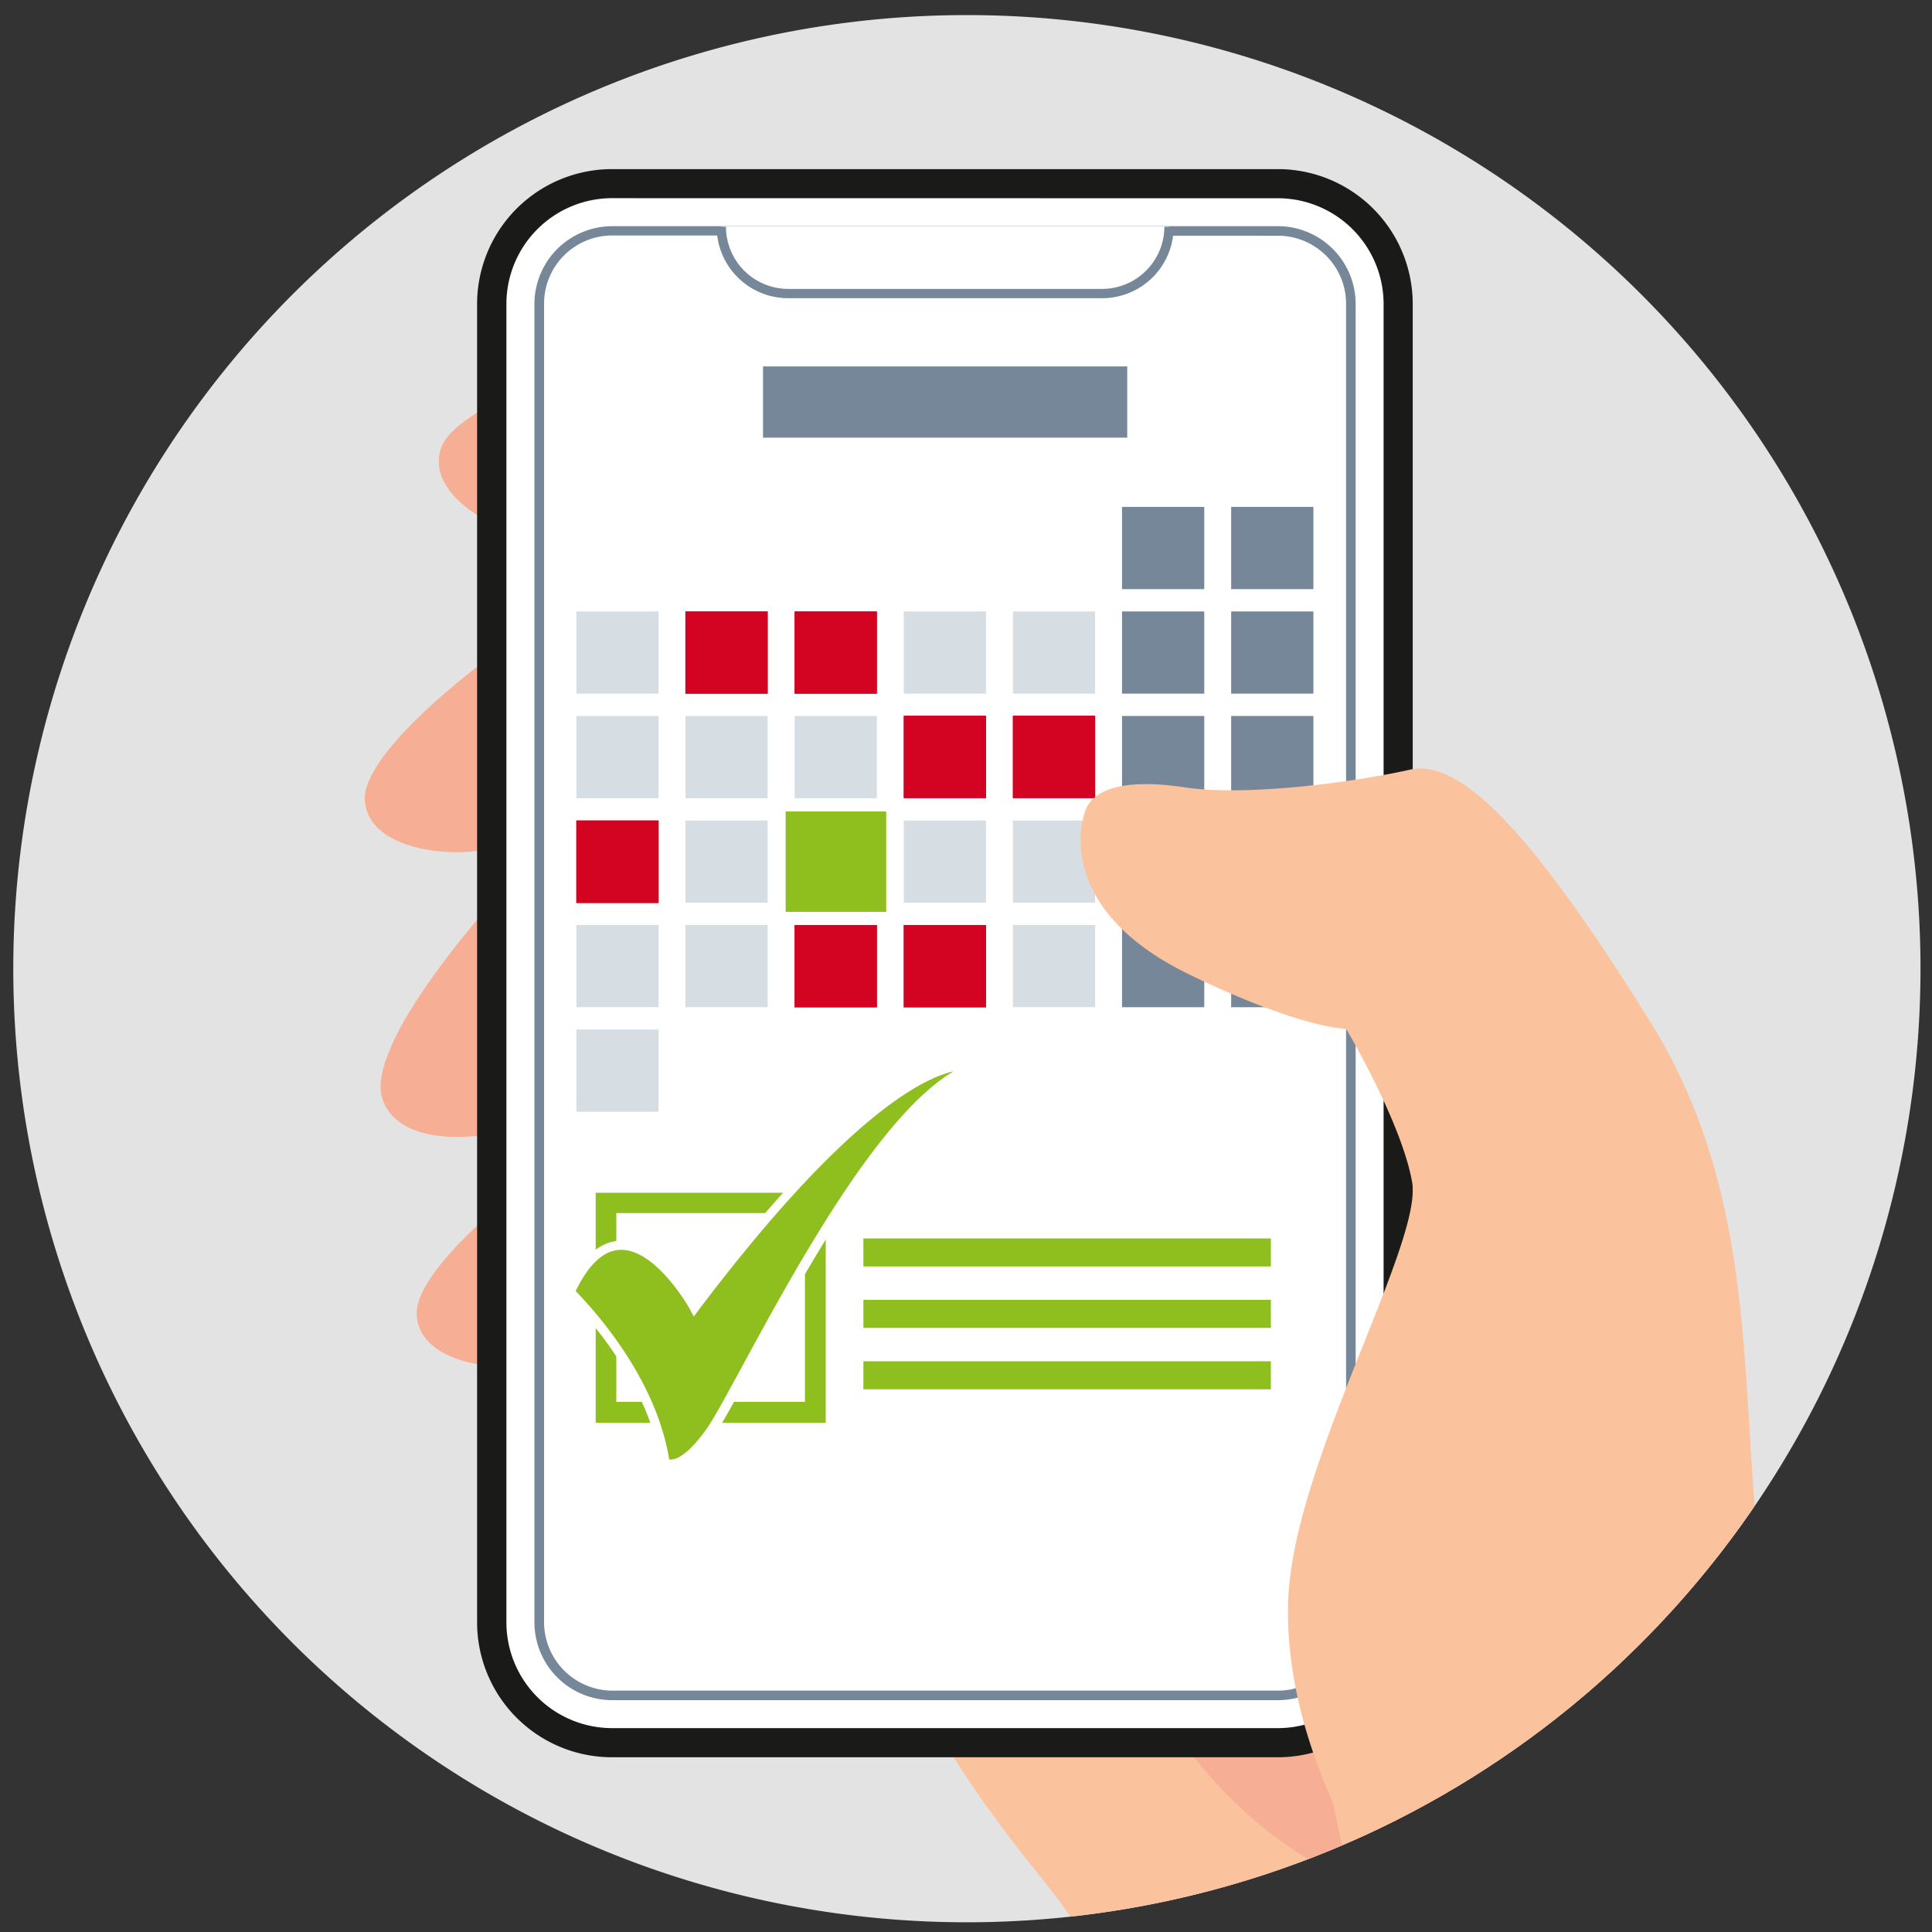 <svg id="Ebene_1" data-name="Ebene 1" xmlns="http://www.w3.org/2000/svg" xmlns:xlink="http://www.w3.org/1999/xlink" viewBox="0 0 226.77 226.77"><rect x="0" y="0" width="226.77" height="226.77" fill="#333333" stroke="none"/><defs><style>.cls-1{fill:none;}.cls-2{fill:#e3e3e3;}.cls-3{clip-path:url(#clip-path);}.cls-4{fill:#fac39d;}.cls-5{fill:#f6af94;}.cls-6{fill:#fff;}.cls-7{fill:#1a1a18;}.cls-8{fill:#758798;}.cls-9{fill:#d20422;}.cls-10{fill:#8dc14f;}.cls-11{opacity:0.3;}.cls-12{fill:#7590a2;}.cls-13{fill:#8ebf1f;}</style><clipPath id="clip-path"><path class="cls-1" d="M225.42,113.69A111.93,111.93,0,1,1,113.49,1.77,111.92,111.92,0,0,1,225.42,113.69Z"/></clipPath></defs><title>illustration_termin_online_handy</title><path class="cls-2" d="M225.42,113.69A111.93,111.93,0,1,1,113.49,1.77,111.92,111.92,0,0,1,225.42,113.69Z"/><g class="cls-3"><path class="cls-4" d="M128.74,230.83c-3-7.74-8-10.92-16.31-23.78s-9.68-29-9.68-29h79.19l21,43Z"/><path class="cls-5" d="M158.45,220.78,150,182l-8,.77,1.33-4.75-30.68.43s-2.8-1.51-1.94,3,1.1,10.61,7.3,21.59c0,0-.14-6.18,12.7-14C133.62,197.15,141.3,213.07,158.45,220.78Z"/><path class="cls-5" d="M57.75,47.45c-3,1.59-5.53,3.45-6.07,5.4-1,3.74,2.49,6.87,6.3,8.71"/><path class="cls-5" d="M57.21,77.34S42.28,88.27,42.83,94.07s10.24,6.64,14.66,5.54"/><path class="cls-5" d="M57.73,142.29c-4.18,3.69-9.13,8.82-8.81,12.21.36,3.87,4.78,5.53,9,5.88"/><path class="cls-5" d="M57.91,105.76s-15.29,16.83-13,23.29c1.52,4.35,7.47,4.92,12.76,4.06"/><path class="cls-6" d="M164.13,190.44A14.11,14.11,0,0,1,150,204.55H71.86a14.11,14.11,0,0,1-14.11-14.11V35.67A14.11,14.11,0,0,1,71.86,21.56H150a14.11,14.11,0,0,1,14.11,14.11Z"/><path class="cls-7" d="M150,206.26H71.86A15.84,15.84,0,0,1,56,190.44V35.67A15.84,15.84,0,0,1,71.86,19.85H150a15.84,15.84,0,0,1,15.82,15.82V190.44A15.84,15.84,0,0,1,150,206.26Zm-78.16-183a12.42,12.42,0,0,0-12.4,12.4V190.44a12.42,12.42,0,0,0,12.4,12.4H150a12.42,12.42,0,0,0,12.4-12.4V35.67A12.42,12.42,0,0,0,150,23.27Z"/><rect class="cls-6" x="63.28" y="27.09" width="95.32" height="171.92" rx="8.58"/><path class="cls-8" d="M150,199.56H71.86a9.14,9.14,0,0,1-9.13-9.12V35.67a9.14,9.14,0,0,1,9.13-9.12H150a9.13,9.13,0,0,1,9.12,9.12V190.44A9.13,9.13,0,0,1,150,199.56ZM71.86,27.64a8,8,0,0,0-8,8V190.44a8.05,8.05,0,0,0,8,8H150a8,8,0,0,0,8-8V35.67a8,8,0,0,0-8-8Z"/><rect class="cls-8" x="131.7" y="59.5" width="9.65" height="9.65"/><rect class="cls-8" x="144.51" y="59.5" width="9.65" height="9.65"/><rect class="cls-9" x="80.45" y="71.77" width="9.65" height="9.65"/><path class="cls-9" d="M88.69,73.19V80H81.87V73.19h6.82m1.42-1.42H80.45v9.65h9.66V71.77Z"/><rect class="cls-9" x="93.27" y="71.77" width="9.65" height="9.65"/><path class="cls-9" d="M101.5,73.19V80H94.68V73.19h6.82m1.42-1.42H93.27v9.65h9.65V71.77Z"/><rect class="cls-8" x="131.7" y="71.77" width="9.65" height="9.65"/><rect class="cls-8" x="144.51" y="71.77" width="9.65" height="9.65"/><rect class="cls-9" x="106.08" y="84.04" width="9.65" height="9.65"/><path class="cls-9" d="M114.31,85.45v6.82H107.5V85.45h6.81M115.73,84h-9.65v9.65h9.65V84Z"/><rect class="cls-9" x="118.89" y="84.04" width="9.65" height="9.65"/><path class="cls-9" d="M127.12,85.45v6.82h-6.81V85.45h6.81M128.54,84h-9.65v9.65h9.65V84Z"/><rect class="cls-8" x="131.7" y="84.04" width="9.65" height="9.65"/><rect class="cls-8" x="144.51" y="84.04" width="9.65" height="9.65"/><rect class="cls-9" x="67.65" y="96.31" width="9.65" height="9.65"/><path class="cls-9" d="M75.88,97.72v6.82H69.06V97.72h6.82m1.42-1.41H67.65V106H77.3V96.31Z"/><rect class="cls-10" x="92.24" y="95.27" width="11.71" height="11.71"/><path class="cls-10" d="M102.29,96.93v8.41h-8.4V96.93h8.4M104,95.27H92.24V107H104V95.27Z"/><rect class="cls-8" x="131.7" y="96.31" width="9.65" height="9.65"/><rect class="cls-8" x="144.51" y="96.31" width="9.65" height="9.65"/><rect class="cls-9" x="93.27" y="108.57" width="9.65" height="9.65"/><path class="cls-9" d="M101.5,110v6.82H94.68V110h6.82m1.42-1.42H93.27v9.66h9.65v-9.66Z"/><rect class="cls-9" x="106.08" y="108.57" width="9.65" height="9.65"/><path class="cls-9" d="M114.31,110v6.82H107.5V110h6.81m1.42-1.42h-9.65v9.66h9.65v-9.66Z"/><rect class="cls-8" x="131.7" y="108.57" width="9.65" height="9.65"/><rect class="cls-8" x="144.51" y="108.57" width="9.65" height="9.65"/><g class="cls-11"><rect class="cls-12" x="67.65" y="71.77" width="9.65" height="9.65"/><rect class="cls-12" x="106.08" y="71.77" width="9.65" height="9.65"/><rect class="cls-12" x="118.89" y="71.77" width="9.65" height="9.65"/><rect class="cls-12" x="67.65" y="84.04" width="9.65" height="9.65"/><rect class="cls-12" x="80.45" y="84.04" width="9.65" height="9.65"/><rect class="cls-12" x="93.27" y="84.04" width="9.65" height="9.65"/><rect class="cls-12" x="80.45" y="96.31" width="9.65" height="9.65"/><rect class="cls-12" x="106.08" y="96.31" width="9.65" height="9.65"/><rect class="cls-12" x="118.89" y="96.31" width="9.65" height="9.65"/><rect class="cls-12" x="67.65" y="108.57" width="9.65" height="9.65"/><rect class="cls-12" x="80.45" y="108.57" width="9.65" height="9.65"/><rect class="cls-12" x="118.89" y="108.57" width="9.65" height="9.65"/><rect class="cls-12" x="67.65" y="120.84" width="9.65" height="9.65"/></g><path class="cls-4" d="M219,221.29a114.54,114.54,0,0,1-12.17-36.64c-2.9-20.47.14-43.42-13.13-64.72s-22-31-28.21-29.59-19.08,3.18-26.41,2.08-10.92.27-11.75,2.9c-1.32,4.17-.83,12.72,12.3,19.08S158,120.76,158,120.76s6.5,10.92,7.75,18-13.69,32.63-14.52,48.54,8.57,30.7,8.57,30.7a133.88,133.88,0,0,1,7.25,12"/><path class="cls-6" d="M137.21,26.57a7.84,7.84,0,0,1-7.84,7.84H92.51a7.83,7.83,0,0,1-7.84-7.84"/><path class="cls-8" d="M129.37,35H92.51a8.39,8.39,0,0,1-8.39-8.39h1.09a7.31,7.31,0,0,0,7.3,7.3h36.86a7.32,7.32,0,0,0,7.3-7.3h1.09A8.39,8.39,0,0,1,129.37,35Z"/><rect class="cls-8" x="89.56" y="43.01" width="42.75" height="8.36"/><rect class="cls-13" x="101.34" y="145.36" width="47.83" height="3.29"/><rect class="cls-13" x="101.34" y="152.57" width="47.83" height="3.29"/><rect class="cls-13" x="101.34" y="159.78" width="47.83" height="3.29"/><rect class="cls-13" x="92.24" y="95.27" width="11.71" height="11.71"/><path class="cls-13" d="M102.29,96.93v8.41h-8.4V96.93h8.4M104,95.27H92.24V107H104V95.27Z"/><rect class="cls-6" x="69.9" y="139.95" width="27.02" height="27.03"/><path class="cls-13" d="M94.48,142.39v22.15H72.34V142.39H94.48M96.92,140h-27v27h27V140Z"/><path class="cls-13" d="M66.86,151.68s9.55,9,11.2,20c0,0,1.65,1.54,5.27-3.51s19.09-39,31.05-42.92c0,0-8.34-4.17-32.92,28.32C81.46,153.55,73.12,138.29,66.86,151.68Z"/><path class="cls-6" d="M78.78,172.43a1.64,1.64,0,0,1-1.1-.37l-.13-.13,0-.19c-1.6-10.67-10.94-19.57-11-19.66l-.29-.27.17-.36c1.8-3.86,4-5.82,6.5-5.82,4,0,7.47,5,8.65,6.94,19.27-25.3,28.61-28.06,31.75-28.06a3.1,3.1,0,0,1,1.36.24l1.18.59-1.26.41c-9,3-20.4,24-26.53,35.28-1.9,3.49-3.4,6.24-4.25,7.44C81.89,171.09,80.21,172.43,78.78,172.43Zm-.23-1.12a1.29,1.29,0,0,0,.23,0c.48,0,1.83-.35,4.1-3.51.82-1.14,2.3-3.87,4.18-7.32,6.11-11.26,16-29.49,24.88-34.74-3.68.82-12.87,5.41-30,28.11l-.5.67-.41-.74c0-.07-3.93-7.08-8.11-7.08-2,0-3.78,1.62-5.35,4.84C69.15,153.18,76.94,161.34,78.55,171.31Z"/></g></svg>
